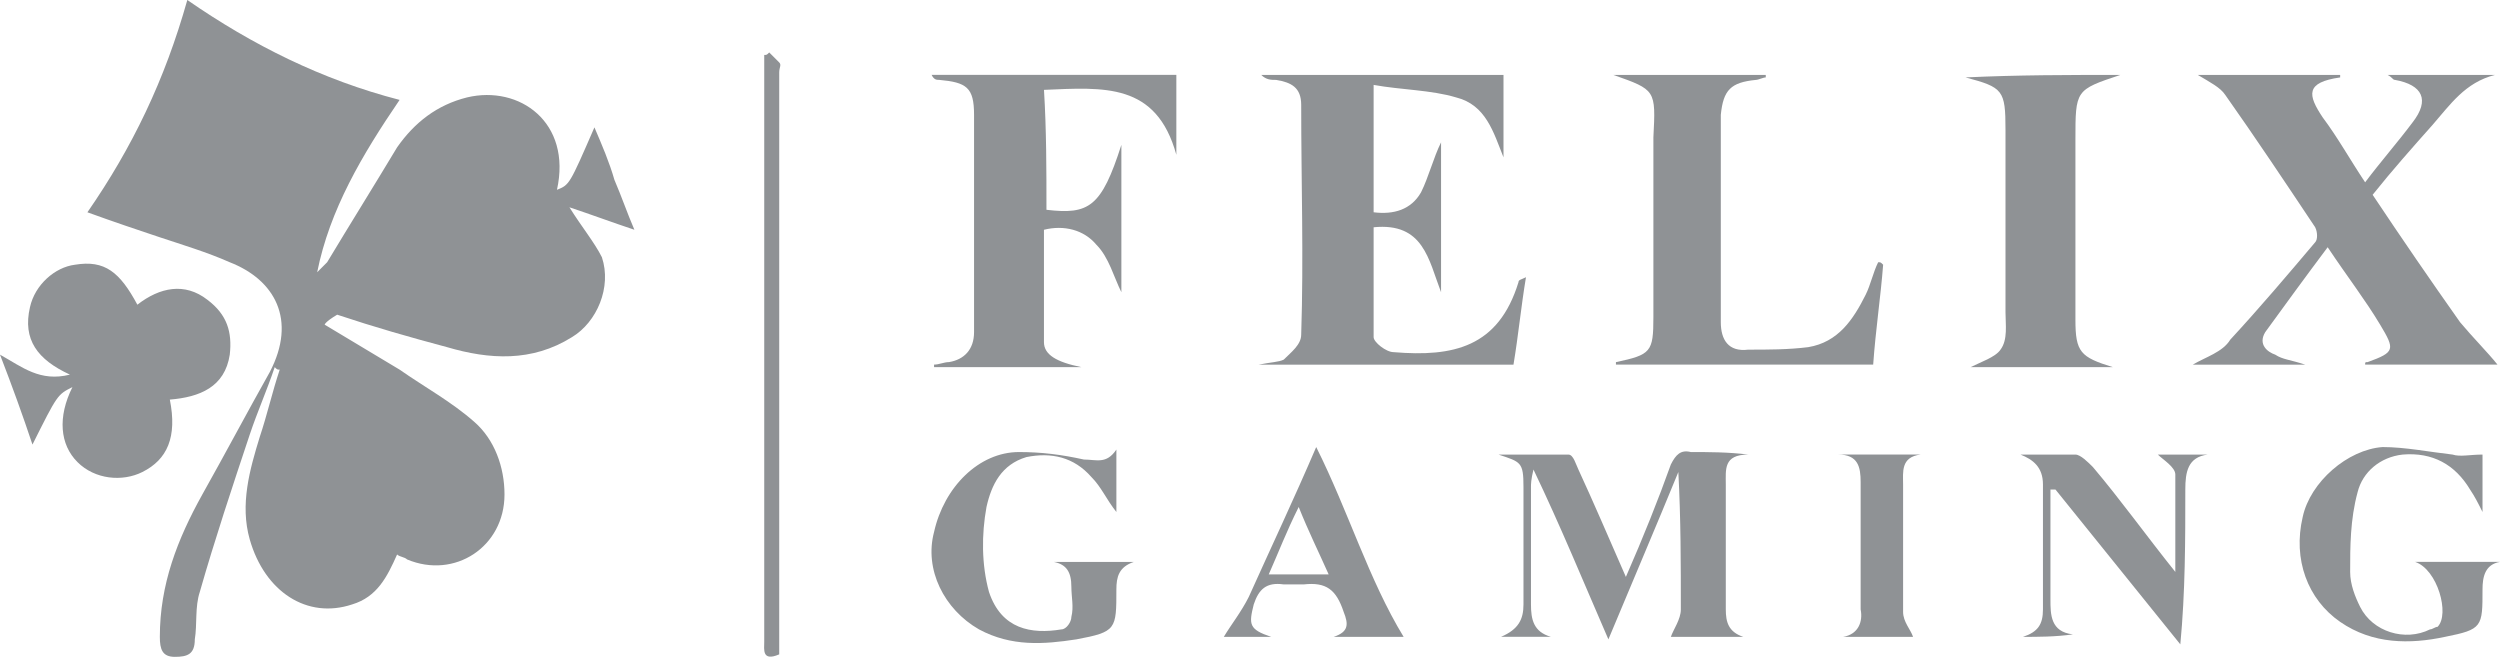 <?xml version="1.0" encoding="utf-8"?>
<!-- Generator: Adobe Illustrator 16.0.0, SVG Export Plug-In . SVG Version: 6.00 Build 0)  -->
<!DOCTYPE svg PUBLIC "-//W3C//DTD SVG 1.1//EN" "http://www.w3.org/Graphics/SVG/1.1/DTD/svg11.dtd">
<svg version="1.1" id="Слой_1" xmlns="http://www.w3.org/2000/svg" xmlns:xlink="http://www.w3.org/1999/xlink" x="0px" y="0px"
	 width="100.1px" height="26.3px" viewBox="0 0 100.1 26.3" enable-background="new 0 0 100.1 26.3" xml:space="preserve">
<title>D2911447-9B38-449D-A4F7-03C6B9E07C96</title>
<desc>Created with sketchtool.</desc>
<g id="b4QJxq_1_">
	<g>
		<path fill="#8F9295" d="M13,13c1,0.6,2,1.201,3,1.8c1,0.699,2.1,1.3,3,2.1c0.8,0.7,1.2,1.801,1.2,2.9c0,2.1-2,3.4-3.9,2.6
			c-0.1-0.1-0.3-0.1-0.4-0.199c-0.399,0.899-0.8,1.699-1.8,2c-1.8,0.6-3.5-0.5-4.1-2.601c-0.4-1.399,0-2.8,0.399-4.101
			C10.7,16.6,10.9,15.701,11.2,14.8c-0.101,0-0.101,0-0.2-0.1C10.7,15.6,10.3,16.5,10,17.4c-0.7,2.1-1.4,4.2-2,6.301
			C7.8,24.3,7.9,25,7.8,25.6c0,0.601-0.3,0.7-0.8,0.7S6.4,26,6.4,25.5c0-2.1,0.7-3.899,1.7-5.699c0.9-1.6,1.8-3.301,2.7-4.9
			c1.1-2.1,0.2-3.7-1.6-4.4c-0.9-0.4-1.9-0.7-2.801-1C5.5,9.2,4.6,8.9,3.5,8.5c1.8-2.6,3.1-5.3,4-8.5C10.1,1.8,12.9,3.2,16,4
			c-1.5,2.2-2.8,4.4-3.3,6.9c0.1-0.1,0.3-0.3,0.399-0.4C14,9,15,7.4,15.9,5.9c0.7-1,1.601-1.7,2.801-2c2.1-0.5,4.199,1,3.6,3.7
			c0.5-0.2,0.5-0.2,1.5-2.5c0.3,0.7,0.6,1.4,0.8,2.1c0.3,0.7,0.5,1.3,0.8,2C24.5,8.9,23.7,8.6,22.8,8.3c0.5,0.8,1,1.4,1.3,2
			c0.4,1.2-0.2,2.6-1.2,3.2c-1.6,1-3.3,0.9-5,0.4C16.4,13.5,15,13.1,13.5,12.6C13,12.9,13,13,13,13z"/>
		<path fill="#8F9295" d="M57.7,5.7c0,2,0,4,0,6C57.2,10.4,57,8.9,55,9.1c0,1.5,0,2.9,0,4.4c0,0.201,0.5,0.6,0.8,0.6
			c2.4,0.2,4.2-0.2,5-2.8c0-0.1,0.1-0.1,0.3-0.2c-0.2,1.2-0.3,2.3-0.5,3.5c-3.3,0-6.7,0-10.2,0c0.5-0.101,0.801-0.101,1-0.2
			c0.301-0.3,0.7-0.6,0.7-1c0.101-3.1,0-6.1,0-9.2c0-0.7-0.399-0.9-1-1c-0.2,0-0.399,0-0.6-0.2c3.2,0,6.399,0,9.7,0
			c0,1.1,0,2.2,0,3.3c-0.4-1-0.7-2.1-1.9-2.4c-1-0.3-2.2-0.3-3.3-0.5c0,1.8,0,3.4,0,5.1c0.8,0.1,1.5-0.1,1.899-0.8
			C57.2,7.1,57.4,6.3,57.7,5.7L57.7,5.7z"/>
		<path fill="#8F9295" d="M95,7.8c1.2,1.8,2.3,3.4,3.5,5.1c0.5,0.6,1.1,1.2,1.5,1.7c-1.7,0-3.5,0-5.3,0c0-0.101,0-0.101,0.1-0.101
			c1.1-0.399,1.1-0.5,0.5-1.5c-0.6-1-1.3-1.9-2.1-3.1c-0.9,1.2-1.7,2.3-2.5,3.4c-0.301,0.5,0.1,0.8,0.399,0.901
			C91.4,14.4,91.7,14.4,92.3,14.6c-1.6,0-3,0-4.5,0c0.5-0.3,1.2-0.5,1.5-1c1.2-1.3,2.3-2.6,3.4-3.9c0.1-0.1,0.1-0.4,0-0.6
			c-1.2-1.8-2.4-3.6-3.601-5.3C88.9,3.5,88.5,3.3,88,3c2,0,3.8,0,5.7,0v0.1C92.3,3.3,92.4,3.8,93,4.7c0.6,0.8,1.1,1.7,1.7,2.6
			C95.3,6.5,96,5.7,96.6,4.9C97.3,4,97,3.4,95.9,3.2c-0.1,0-0.1-0.1-0.3-0.2c1.5,0,2.9,0,4.3,0c-1.199,0.3-1.8,1.2-2.5,2
			C96.6,5.9,95.8,6.8,95,7.8z"/>
		<path fill="#8F9295" d="M5.5,12.2C6.4,11.5,7.4,11.3,8.3,12c0.8,0.6,1,1.3,0.9,2.201C9,15.5,8,15.9,6.8,16
			c0.3,1.5-0.1,2.4-1.1,2.9C4.9,19.3,3.8,19.201,3.1,18.5c-0.7-0.699-0.8-1.799-0.2-3C2.3,15.8,2.3,15.8,1.3,17.8
			c-0.4-1.2-0.8-2.301-1.3-3.6C0.9,14.701,1.6,15.3,2.8,15c-1.3-0.6-1.9-1.399-1.6-2.7c0.199-0.9,1-1.6,1.8-1.7
			C4.2,10.4,4.8,10.9,5.5,12.2z"/>
		<path fill="#8F9295" d="M41.9,8.4c1.7,0.2,2.2-0.1,3-2.6c0,2.1,0,4,0,5.9c-0.3-0.6-0.5-1.4-1-1.9c-0.5-0.6-1.3-0.8-2.1-0.6
			c0,1.5,0,3,0,4.5c0,0.5,0.5,0.799,1.5,1c-2,0-3.9,0-5.9,0c0,0,0,0,0-0.101c0.2,0,0.4-0.101,0.601-0.101c0.6-0.1,1-0.5,1-1.2
			c0-2.9,0-5.8,0-8.7c0-1.1-0.3-1.3-1.4-1.4c-0.1,0-0.2,0-0.3-0.2c3.3,0,6.5,0,9.8,0c0,1.1,0,2.1,0,3.2c-0.8-2.9-2.899-2.7-5.3-2.6
			C41.9,5.2,41.9,6.8,41.9,8.4z"/>
		<path fill="#8F9295" d="M64.6,3c2,0,4.101,0,6.101,0v0.1c-0.101,0-0.301,0.1-0.4,0.1c-1,0.1-1.3,0.4-1.4,1.4c0,2.8,0,5.6,0,8.3
			c0,0.7,0.301,1.2,1.101,1.1c0.8,0,1.6,0,2.399-0.1c1.2-0.199,1.801-1.1,2.301-2.1c0.199-0.4,0.3-0.9,0.5-1.3
			c0.1,0,0.1,0,0.199,0.1c-0.1,1.3-0.3,2.6-0.399,4c-3.5,0-6.9,0-10.3,0V14.5c1.399-0.299,1.5-0.399,1.5-1.799c0-2.4,0-4.8,0-7.2
			C66.3,3.6,66.3,3.6,64.6,3z"/>
		<path fill="#8F9295" d="M84.9,3c-1.8,0.6-1.8,0.6-1.8,2.6c0,2.4,0,4.8,0,7.2c0,1.3,0.2,1.5,1.5,1.901c-0.899,0-1.899,0-2.8,0
			c-1,0-1.9,0-2.9,0c0.4-0.201,1-0.4,1.2-0.701c0.3-0.399,0.2-1,0.2-1.5c0-2.4,0-4.9,0-7.3c0-1.6-0.1-1.7-1.6-2.1
			C80.8,3,82.8,3,84.9,3z"/>
		<path fill="#8F9295" d="M65.1,23.1c0.7-1.601,1.3-3.101,1.8-4.5c0.2-0.399,0.4-0.601,0.801-0.5c0.699,0,1.5,0,2.3,0.101
			c-1,0-0.9,0.6-0.9,1.199c0,1.7,0,3.4,0,5c0,0.5,0.101,0.9,0.7,1.1c-1,0-2,0-2.9,0c0.101-0.299,0.4-0.699,0.4-1.1
			c0-1.8,0-3.6-0.1-5.5c-0.9,2.2-1.801,4.301-2.801,6.7c-1-2.3-1.899-4.5-3-6.8c-0.1,0.4-0.1,0.6-0.1,0.699c0,1.601,0,3.101,0,4.701
			c0,0.6,0.1,1.1,0.8,1.299c-0.6,0-1.2,0-2,0c0.7-0.299,0.9-0.699,0.9-1.299C61,22.6,61,21,61,19.5c0-1-0.101-1-1-1.299
			c0.899,0,1.8,0,2.8,0c0.2,0,0.3,0.399,0.4,0.6C63.8,20.1,64.4,21.5,65.1,23.1z"/>
		<path fill="#8F9295" d="M44.7,18c0,0.801,0,1.601,0,2.5c-0.4-0.5-0.601-1-1-1.399c-0.7-0.8-1.601-1-2.601-0.8
			c-1,0.3-1.399,1.1-1.6,2c-0.2,1.1-0.2,2.3,0.1,3.4c0.5,1.5,1.7,1.699,2.9,1.5c0.2,0,0.399-0.301,0.399-0.5
			c0.101-0.4,0-0.801,0-1.201c0-0.6-0.199-0.899-0.699-1c1.1,0,2.1,0,3.199,0C44.8,22.701,44.7,23.1,44.7,23.6
			c0,1.601,0,1.7-1.601,2c-1.3,0.2-2.6,0.3-3.899-0.399C37.8,24.4,37,22.8,37.4,21.3c0.4-1.801,1.801-3.2,3.4-3.2
			c0.9,0,1.7,0.101,2.6,0.3C43.9,18.4,44.3,18.6,44.7,18z"/>
		<path fill="#8F9295" d="M99.4,18.201c0,0.6,0,1.399,0,2.299C99.2,20.1,99.1,19.9,98.9,19.6c-0.6-1-1.5-1.5-2.699-1.399
			c-0.9,0.1-1.601,0.699-1.801,1.5c-0.3,1.1-0.3,2.199-0.3,3.199c0,0.5,0.2,1,0.4,1.4c0.5,1,1.8,1.4,2.8,0.9
			c0.1,0,0.2-0.101,0.3-0.101c0.5-0.5,0-2.3-0.899-2.601c1.199,0,2.3,0,3.399,0C99.5,22.6,99.4,23.1,99.4,23.6
			c0,1.5,0,1.601-1.5,1.899C96.5,25.8,95,25.8,93.7,24.9c-1.301-0.9-1.9-2.5-1.5-4.199C92.5,19.3,94,18,95.4,17.9
			c0.9,0,1.9,0.2,2.801,0.301C98.5,18.3,98.9,18.201,99.4,18.201z"/>
		<path fill="#8F9295" d="M81,25.5c0.6-0.199,0.8-0.5,0.8-1.1c0-1.699,0-3.4,0-5c0-0.699-0.4-1-0.9-1.199c0.7,0,1.5,0,2.2,0
			c0.2,0,0.5,0.299,0.7,0.5C84.9,20,85.9,21.4,87.1,22.9c0-1.4,0-2.6,0-3.9c0-0.299-0.5-0.6-0.7-0.799c0.601,0,1.301,0,2,0
			C87.6,18.3,87.5,18.9,87.5,19.6c0,2,0,4.101-0.2,6.2c-1.7-2.1-3.3-4.1-5-6.2c-0.1,0-0.1,0-0.2,0c0,0.601,0,1.2,0,1.8
			c0,0.9,0,1.801,0,2.6c0,0.601,0,1.301,0.9,1.4C82.3,25.5,81.6,25.5,81,25.5z"/>
		<path fill="#8F9295" d="M53.4,25.5C54,25.3,54,25,53.8,24.5c-0.3-0.899-0.7-1.199-1.6-1.1c-0.2,0-0.5,0-0.801,0
			c-0.699-0.1-1,0.2-1.199,0.801C50,25,50,25.201,50.9,25.5c-0.699,0-1.399,0-1.899,0c0.3-0.5,0.7-1,1-1.6c0.899-2,1.8-3.9,2.7-6
			c1.3,2.6,2.1,5.301,3.5,7.6C55.4,25.5,54.4,25.5,53.4,25.5z M50.8,23c0.9,0,1.6,0,2.4,0C52.8,22.1,52.4,21.3,52,20.3
			C51.5,21.3,51.2,22.1,50.8,23z"/>
		<path fill="#8F9295" d="M30.8,2.1c0.1,0.1,0.3,0.3,0.4,0.4c0.1,0.1,0,0.2,0,0.4c0,7.6,0,15.2,0,22.801c0,0.199,0,0.299,0,0.5
			C30.5,26.5,30.6,26,30.6,25.701c0-2.601,0-5.101,0-7.701c0-5,0-10.1,0-15.1c0-0.2,0-0.5,0-0.7C30.7,2.2,30.7,2.2,30.8,2.1z"/>
		<path fill="#8F9295" d="M73.8,25.5c0.6-0.1,0.8-0.6,0.7-1.1c0-1.699,0-3.4,0-5.1c0-0.6-0.101-1.1-0.9-1.1c1.101,0,2.2,0,3.3,0
			C76.1,18.3,76.2,18.9,76.2,19.4c0,1.7,0,3.4,0,5.1c0,0.4,0.3,0.701,0.399,1C75.9,25.5,74.9,25.5,73.8,25.5z"/>
	</g>
</g>
</svg>
